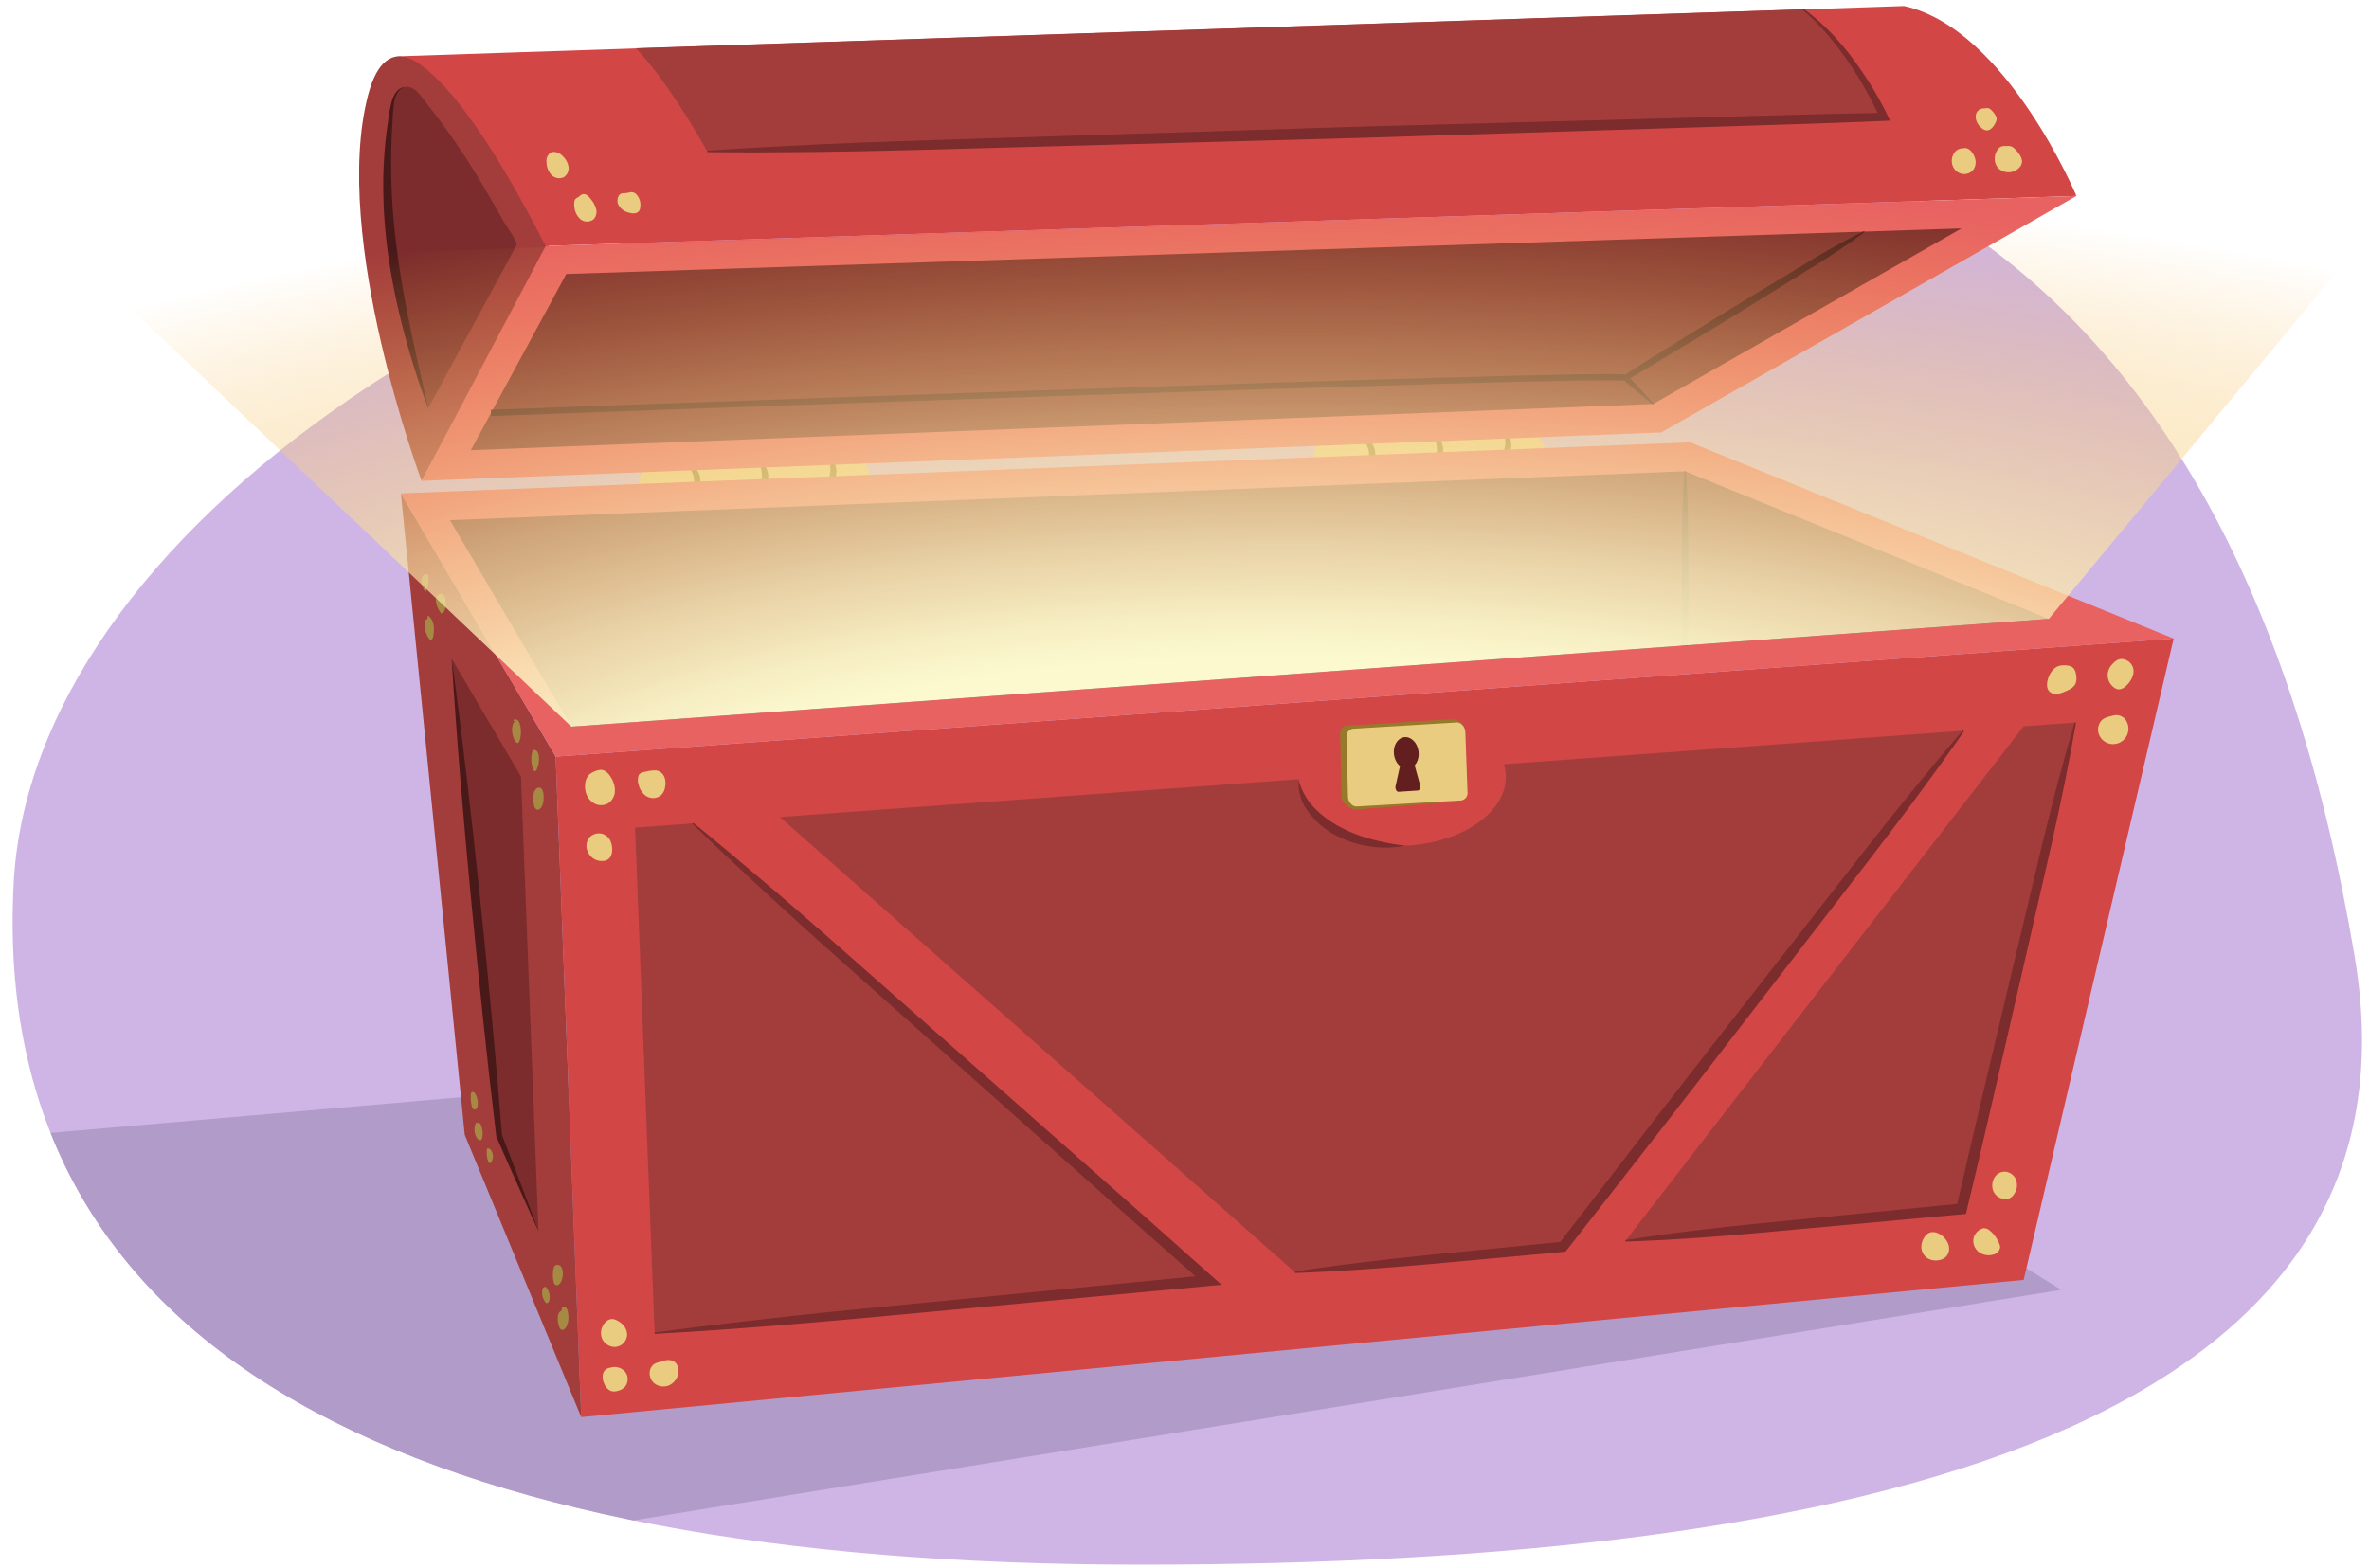 <svg xmlns="http://www.w3.org/2000/svg" xmlns:xlink="http://www.w3.org/1999/xlink" width="760" height="503.066" viewBox="0 0 760 503.066">
  <defs>
    <clipPath id="a">
      <path d="M4.384,283.336c-8.054,151.993,129.251,218.716,361.6,218.716s414.768-44.771,389.418-195.129C716,73.2,581.558,8.868,389.167,32.455,160.208,60.525,10.179,173.977,4.384,283.336Z" fill="none"/>
    </clipPath>
    <radialGradient id="b" cx="190.03" cy="183.366" fx="72.569" fy="172.415" r="343.949" gradientTransform="matrix(0, -1.029, 3.31, 0, -167.153, 379.27)" gradientUnits="userSpaceOnUse">
      <stop offset="0.198" stop-color="#fcf9ce"/>
      <stop offset="0.226" stop-color="#fcf6c9" stop-opacity="0.959"/>
      <stop offset="0.275" stop-color="#fbeeba" stop-opacity="0.848"/>
      <stop offset="0.338" stop-color="#fae2a2" stop-opacity="0.667"/>
      <stop offset="0.413" stop-color="#f8d081" stop-opacity="0.416"/>
      <stop offset="0.498" stop-color="#f6ba57" stop-opacity="0.101"/>
      <stop offset="0.524" stop-color="#f5b34a" stop-opacity="0"/>
    </radialGradient>
  </defs>
  <path d="M4.384,283.336c-8.054,151.993,129.251,218.716,361.6,218.716s414.768-44.771,389.418-195.129C716,73.2,581.558,8.868,389.167,32.455,160.208,60.525,10.179,173.977,4.384,283.336Z" fill="#cfb5e5"/>
  <g clip-path="url(#a)">
    <polygon points="661.255 413.864 115.193 502.052 -15.446 366.274 465.436 324.46 605.018 379.021 661.255 413.864" fill="#b19bc9"/>
  </g>
  <path d="M135.247,154.283s-29.086-77.817-17.2-123.665,58.034,48.267,58.034,48.267Z" fill="#a33d3c"/>
  <path d="M143.878,151.058v0Zm-6.517-20.027c-7.249-24.511-13.366-49.882-13.12-75.6A168.321,168.321,0,0,1,125.266,38.4c.358-3.214.492-9.835,4.719-10.512,2.992-.478,4.981,2.9,6.559,4.883q3.5,4.392,6.792,8.94c4.6,6.379,8.806,13.006,12.778,19.793,1.845,3.159,3.648,6.342,5.447,9.526.54.956,4.683,6.678,4.114,7.72Z" fill="#7c2c2c"/>
  <path d="M666.139,62.871S643.67,9.177,610.867,1.935L127.592,18.077s13.815-4.855,47.471,60.857Z" fill="#d34646"/>
  <g>
    <path d="M271.582,157.346l-58.2,2.335c-4.369.175-8.118-2.285-8.258-5.42h0c-.133-2.971,3.039-5.454,7.181-5.62l58.2-2.335c4.37-.175,8.119,2.285,8.259,5.42h0C278.9,154.7,275.725,157.18,271.582,157.346Z" fill="#e9cc80"/>
    <path d="M263.59,157.453a27.988,27.988,0,0,0,1.685-2.679,10.218,10.218,0,0,0,.969-2.651,7.867,7.867,0,0,0,.083-2.746,5.359,5.359,0,0,0-1.172-2.724,3.679,3.679,0,0,1,2.672,2.251,5.907,5.907,0,0,1,.375,3.621A6.446,6.446,0,0,1,263.59,157.453Z" fill="#967a29"/>
    <path d="M243.122,158.271a22.16,22.16,0,0,0,.972-2.74,10.557,10.557,0,0,0,.367-2.562,10.782,10.782,0,0,0-.287-2.573,22.987,22.987,0,0,0-.877-2.773,5.986,5.986,0,0,1-.175,10.648Z" fill="#967a29"/>
    <path d="M221.186,159.172a15.07,15.07,0,0,0,1.2-2.76,6.681,6.681,0,0,0,.284-2.579,7.76,7.76,0,0,0-.724-2.532,21.8,21.8,0,0,0-1.521-2.631,5.555,5.555,0,0,1,2.827,1.754,5.71,5.71,0,0,1,1.41,3.228,5.408,5.408,0,0,1-.865,3.443A5.151,5.151,0,0,1,221.186,159.172Z" fill="#967a29"/>
  </g>
  <g>
    <path d="M488.1,148.8l-58.2,2.334c-4.37.175-8.118-2.285-8.259-5.42h0c-.133-2.971,3.04-5.454,7.182-5.62l58.2-2.335c4.369-.175,8.118,2.285,8.259,5.42h0C495.41,146.149,492.238,148.631,488.1,148.8Z" fill="#e9cc80"/>
    <path d="M480.1,148.905a28.323,28.323,0,0,0,1.685-2.68,10.178,10.178,0,0,0,.968-2.651,7.838,7.838,0,0,0,.083-2.745,5.345,5.345,0,0,0-1.172-2.725,3.678,3.678,0,0,1,2.672,2.252,5.9,5.9,0,0,1,.376,3.62A6.447,6.447,0,0,1,480.1,148.905Z" fill="#967a29"/>
    <path d="M459.636,149.722a22.207,22.207,0,0,0,.972-2.739,10.621,10.621,0,0,0,.367-2.563,10.84,10.84,0,0,0-.287-2.573,22.92,22.92,0,0,0-.877-2.772,5.985,5.985,0,0,1-.175,10.647Z" fill="#967a29"/>
    <path d="M437.7,150.623a15.084,15.084,0,0,0,1.2-2.759,6.688,6.688,0,0,0,.285-2.58,7.767,7.767,0,0,0-.724-2.532,21.714,21.714,0,0,0-1.521-2.63,5.552,5.552,0,0,1,2.827,1.754,5.7,5.7,0,0,1,1.409,3.227,5.4,5.4,0,0,1-.865,3.443A5.145,5.145,0,0,1,437.7,150.623Z" fill="#967a29"/>
  </g>
  <polygon points="186.456 454.699 178.265 242.771 697.334 204.89 649.216 410.675 186.456 454.699" fill="#d34646"/>
  <polygon points="178.265 242.771 128.611 158.307 149.087 364.092 186.456 454.699 178.265 242.771" fill="#a33d3c"/>
  <polygon points="160.129 364.4 144.896 211.302 167.121 249.108 172.761 395.027 160.129 364.4" fill="#7c2c2c"/>
  <polygon points="128.611 158.307 542.228 141.926 697.334 204.89 178.265 242.771 128.611 158.307" fill="#e86262"/>
  <polygon points="144.354 166.905 540.605 151.212 657.279 198.575 183.306 233.165 144.354 166.905" fill="#7c2c2c"/>
  <polygon points="387.7 410.871 210.005 427.776 203.735 265.549 222.307 264.193 387.7 410.871" fill="#a33d3c"/>
  <polygon points="649.205 233.039 521.45 398.147 521.45 398.147 629.31 387.887 665.801 231.828 649.205 233.039" fill="#a33d3c"/>
  <path d="M482.442,245.222a13.81,13.81,0,0,1,.629,3.557c.5,11.672-13.972,21.777-32.335,22.571s-33.658-8.023-34.163-19.694a13.749,13.749,0,0,1,.027-1.638l-.024,0L250.193,262.158,415.432,408.233h0l85.945-8.176,128.538-165.61h0L482.5,245.206Z" fill="#a33d3c"/>
  <g>
    <path d="M469.611,233.385l-.815,20.962a2.508,2.508,0,0,1-1.95,2.825l-31.8,2.575c-1.476.156-4.559-1.951-4.626-3.836l-.484-20.193c-.054-1.536.807-2.746,2.016-2.831l33.235-2.064C466.647,230.72,469.545,231.532,469.611,233.385Z" fill="#967a29"/>
    <path d="M470.093,234.954l.693,19.189a2.406,2.406,0,0,1-1.953,2.685l-33.458,1.942c-1.475.149-2.87-1.339-2.933-3.13L432,236.518a2.391,2.391,0,0,1,2.019-2.691l33.21-2.009C468.681,231.719,470.03,233.194,470.093,234.954Z" fill="#e9cc80"/>
    <g>
      <ellipse cx="451.142" cy="241.601" rx="3.973" ry="5.106" transform="translate(-27.242 59.808) rotate(-7.363)" fill="#631f1f"/>
      <path d="M449.751,243.034l-2.027,9.124c-.207.927.293,1.941.936,1.9l6.187-.4c.594-.039.952-.966.712-1.839l-2.291-8.295a1.168,1.168,0,0,0-.741-.893l-1.869-.425C450.254,242.11,449.88,242.453,449.751,243.034Z" fill="#631f1f"/>
    </g>
  </g>
  <path d="M190.266,257.567a4.618,4.618,0,0,0,4.885.159,4.923,4.923,0,0,0,2.118-4.046,8.09,8.09,0,0,0-1.41-4.469c-.689-1.077-1.775-2.222-3.156-2.2a7.1,7.1,0,0,0-3.175,1.155c-1.768,1.1-2.076,3.691-1.71,5.574A5.921,5.921,0,0,0,190.266,257.567Z" fill="#e9cc80"/>
  <path d="M193.979,276.2a2.974,2.974,0,0,0,1.451-.757c1.344-1.357,1.126-4.2.322-5.766a4.08,4.08,0,0,0-6.936-.612,4.428,4.428,0,0,0-.054,4.6A4.847,4.847,0,0,0,193.979,276.2Z" fill="#e9cc80"/>
  <path d="M207.06,255.247a4.067,4.067,0,0,0,5.044-.1,4.791,4.791,0,0,0,1.283-2.7,5.774,5.774,0,0,0-.177-2.936,3.445,3.445,0,0,0-2.594-2.3,11.115,11.115,0,0,0-3.632.449,2.7,2.7,0,0,0-1.991.905,4.458,4.458,0,0,0-.087,3.271A5.987,5.987,0,0,0,207.06,255.247Z" fill="#e9cc80"/>
  <path d="M657.579,221.981a3.108,3.108,0,0,0,2.443.663,9.213,9.213,0,0,0,2.483-.774c1.366-.573,2.863-1.277,3.4-2.655a5.166,5.166,0,0,0,.155-2.465c-.158-1.4-.62-2.655-2.1-3.067a7.329,7.329,0,0,0-3.172-.076c-2.033.419-3.454,2.795-3.892,4.641C656.61,219.489,656.553,221.047,657.579,221.981Z" fill="#e9cc80"/>
  <path d="M676.17,216.891a4.953,4.953,0,0,0,2.06,3.728,2.832,2.832,0,0,0,1.5.574,3.454,3.454,0,0,0,2.368-1.167,7.35,7.35,0,0,0,2.239-3.6,3.946,3.946,0,0,0-2.655-4.787c-1.833-.643-3.162.443-4.314,1.794A4.982,4.982,0,0,0,676.17,216.891Z" fill="#e9cc80"/>
  <path d="M673.138,234.85a4.809,4.809,0,0,0,2.853,3.526,4.926,4.926,0,0,0,6.347-6.666,3.718,3.718,0,0,0-4.526-2.078c-1.679.423-3.286.67-4.188,2.334A4.49,4.49,0,0,0,673.138,234.85Z" fill="#e9cc80"/>
  <path d="M644.649,384.5a3.539,3.539,0,0,0,1.436-1.268,4.968,4.968,0,0,0,.5-5.088,4.033,4.033,0,0,0-3.657-2.176c-3.056.157-4.5,3.612-3.448,6.21A4.187,4.187,0,0,0,644.649,384.5Z" fill="#e9cc80"/>
  <path d="M633.154,397.188a4.538,4.538,0,0,0,1.562,4.455,5.258,5.258,0,0,0,4.7.908,2.81,2.81,0,0,0,2.251-2.32,3.2,3.2,0,0,0-.406-1.44,10.376,10.376,0,0,0-3.025-4.04,2.876,2.876,0,0,0-1.887-.661,4.443,4.443,0,0,0-3.2,3.1Z" fill="#e9cc80"/>
  <path d="M618.554,403.836a5.124,5.124,0,0,0,3.259.543,4.3,4.3,0,0,0,2.54-1.2,3.837,3.837,0,0,0,.821-3.517c-.539-2.192-2.981-4.476-5.352-4.314-2.251.153-3.641,3.229-3.414,5.186A4.433,4.433,0,0,0,618.554,403.836Z" fill="#e9cc80"/>
  <path d="M193.049,429.248a4.484,4.484,0,0,0,4.453,2.929,4.122,4.122,0,0,0,3.673-3.756c.1-2.36-1.767-4.213-3.841-5-1.88-.71-3.449.747-4.148,2.428A4.778,4.778,0,0,0,193.049,429.248Z" fill="#e9cc80"/>
  <path d="M193.467,440.748a4.8,4.8,0,0,0,.36,3.18,3.98,3.98,0,0,0,2.28,2.433,3.791,3.791,0,0,0,2.044-.064,4.834,4.834,0,0,0,2.215-1.175,3.828,3.828,0,0,0,.253-4.853,4.25,4.25,0,0,0-2.834-1.586,4.363,4.363,0,0,0-1.71.1,5.024,5.024,0,0,0-1.474.45A2.733,2.733,0,0,0,193.467,440.748Z" fill="#e9cc80"/>
  <path d="M208.647,439.278a4.229,4.229,0,0,0,1.313,4.638,4.669,4.669,0,0,0,4.854.513,5.221,5.221,0,0,0,2.824-4.049,3.66,3.66,0,0,0-1.533-3.632,4.453,4.453,0,0,0-3.721.11,8.342,8.342,0,0,0-2.488.79A3.582,3.582,0,0,0,208.647,439.278Z" fill="#e9cc80"/>
  <path d="M177.551,411.023c.1.531.3,1.134.806,1.317.658.236,1.3-.4,1.614-1.024.672-1.337.961-3.734-.074-4.991a1.377,1.377,0,0,0-1.489-.406c-.721.248-.829.931-.923,1.6A11.09,11.09,0,0,0,177.551,411.023Z" fill="#a68942"/>
  <path d="M174.209,413.176a4.812,4.812,0,0,0,.739,4.632.851.851,0,0,0,.319.275c.46.191.862-.386.97-.872a4.945,4.945,0,0,0-1.2-4.381" fill="#a68942"/>
  <path d="M180.1,420.643c-.671.132-.994.9-1.1,1.578a6.669,6.669,0,0,0,.476,3.648,1.3,1.3,0,0,0,.765.829,1.224,1.224,0,0,0,1.154-.588c1.113-1.431,1.1-3.435.767-5.216a2.072,2.072,0,0,0-.725-1.432c-.462-.3-1.266-.007-1.207.54" fill="#a68942"/>
  <path d="M151.59,350.464c-.233-.153-.455.215-.487.492a11.412,11.412,0,0,0,.225,3.886c.13.555.457,1.217,1.026,1.183.53-.032.8-.653.872-1.178a6.07,6.07,0,0,0-.656-3.708c-.235-.436-.7-.9-1.151-.7s-.421.864-.3,1.355" fill="#a68942"/>
  <path d="M152.771,360.149a5.174,5.174,0,0,0,.149,4.9c.319.539,1.05,1.052,1.508.623a1.017,1.017,0,0,0,.242-.434,6.679,6.679,0,0,0-.277-3.91,1.9,1.9,0,0,0-.392-.817.665.665,0,0,0-.828-.143" fill="#a68942"/>
  <path d="M156.948,368.768l-.7-.293a8.909,8.909,0,0,0,.336,4.056c.111.343.382.753.726.642a.662.662,0,0,0,.326-.31,3.531,3.531,0,0,0-.077-3.736c-.3-.441-.887-.835-1.328-.537" fill="#a68942"/>
  <path d="M171.333,258.388a1.717,1.717,0,0,0,.886,1.37c.819.294,1.553-.629,1.821-1.457a7.463,7.463,0,0,0,.34-2.843,4.135,4.135,0,0,0-.712-2.473,1.21,1.21,0,0,0-1.5.023,2.4,2.4,0,0,0-.953,1.851A10.086,10.086,0,0,0,171.333,258.388Z" fill="#a68942"/>
  <path d="M171.5,240.731c-.251-.289-.666.16-.758.532a9.765,9.765,0,0,0,.24,5.472c.108.315.307.678.639.678.315,0,.515-.329.635-.62a8.731,8.731,0,0,0,.625-3.975,3.1,3.1,0,0,0-.472-1.579,1.383,1.383,0,0,0-1.445-.6" fill="#a68942"/>
  <path d="M165.4,231.6c-.457-.091-.775.442-.894.892a6.924,6.924,0,0,0,.785,5.33c.183.3.467.616.811.557.319-.056.486-.406.585-.714a9.291,9.291,0,0,0,.117-5.215,2.5,2.5,0,0,0-.752-1.362,1.048,1.048,0,0,0-1.424.049" fill="#a68942"/>
  <path d="M137.04,198.882c-.042-.161-.281-.191-.412-.088a.718.718,0,0,0-.211.441,7.307,7.307,0,0,0,1.163,5.566.9.9,0,0,0,.607.457c.445.031.675-.513.758-.951a10.314,10.314,0,0,0,.153-3.716,4.907,4.907,0,0,0-1.832-3.153" fill="#a68942"/>
  <path d="M136.627,189.811a15.224,15.224,0,0,0,.819-2.993c.052-.578.272-2.141-.289-2.535-.445-.311-1.115.164-1.418.474a2.218,2.218,0,0,0-.4,2.15C135.492,187.863,135.694,189.278,136.627,189.811Z" fill="#a68942"/>
  <path d="M140.764,190.637a3.025,3.025,0,0,0-.838,2.848,8.908,8.908,0,0,0,1.241,2.833c.144.246.353.526.635.491a.661.661,0,0,0,.4-.279c.971-1.193.912-2.91.627-4.421a2.3,2.3,0,0,0-.644-1.406c-.405-.336-1.152-.285-1.33.21" fill="#a68942"/>
  <path d="M540.748,151.212c.479,4.656.656,9.313.752,13.969l.155,13.97c.07,4.656.045,9.313.056,13.969s-.038,9.313-.106,13.969h-2c-.067-4.656-.12-9.313-.105-13.969s-.014-9.313.055-13.969l.156-13.97c.1-4.656.273-9.313.752-13.969Z" fill="#491919"/>
  <path d="M135.247,154.283l397.717-15.536S666.245,62.871,666.139,62.871,175.063,78.934,175.063,78.934Z" fill="#e86262"/>
  <path d="M181.667,87.922C225.185,86.5,523.45,76.751,629.28,73.294c-28.934,16.485-71.047,40.465-98.921,56.334l-379.3,14.817Z" fill="#7c2c2c"/>
  <path d="M598.158,74.438a209.939,209.939,0,0,1-18.683,12.5q-9.522,5.955-19.088,11.837c-6.363,3.947-12.785,7.795-19.18,11.689-6.431,3.834-12.809,7.755-19.283,11.519l.15-1.436q2.166,2.171,4.275,4.4t4.111,4.573l-.2.213q-2.45-1.869-4.8-3.846t-4.635-4.019l-.873-.779,1.023-.658c6.3-4.051,12.692-7.946,19.033-11.927,6.378-3.922,12.727-7.89,19.137-11.759q9.586-5.85,19.227-11.611a210.3,210.3,0,0,1,19.633-10.947Z" fill="#491919"/>
  <path d="M157.533,132.483S516.95,119.3,521.45,121.208" fill="none" stroke="#491919" stroke-miterlimit="10" stroke-width="2"/>
  <path d="M204.052,15.48c5.667,6.071,13.156,16.064,22.876,33.117L604.35,37.515s-9.827-22.122-25.911-34.542Z" fill="#a33d3c"/>
  <path d="M176.139,49.453a3.126,3.126,0,0,0-.807,2.612,6.139,6.139,0,0,0,1.544,4.029,3.441,3.441,0,0,0,4.031.741,3.4,3.4,0,0,0,1.474-3.33,5.915,5.915,0,0,0-1.791-3.335,4.39,4.39,0,0,0-2.2-1.333c-.854-.165-1.83-.143-2.255.616" fill="#e9cc80"/>
  <path d="M185.4,63.313c-.478.287-.938.509-1.087,1.122a5.021,5.021,0,0,0-.084,1.513,6.129,6.129,0,0,0,1.835,4.265,3.37,3.37,0,0,0,4.347.169,3.493,3.493,0,0,0,.827-3.305,8.384,8.384,0,0,0-1.662-3.124,5.528,5.528,0,0,0-1.385-1.39,1.594,1.594,0,0,0-1.82.032c-.26.183-.49.407-.754.583C185.543,63.225,185.47,63.27,185.4,63.313Z" fill="#e9cc80"/>
  <path d="M200.034,62.01a1.658,1.658,0,0,0-1.626,1,3.251,3.251,0,0,0-.171,2.4,5.023,5.023,0,0,0,3.458,2.81c1.159.365,2.663.44,3.346-.565a2.791,2.791,0,0,0,.378-1.49,4.786,4.786,0,0,0-1.472-3.988,2.247,2.247,0,0,0-1.656-.492,15.6,15.6,0,0,1-2.013.326C200.194,62.008,200.113,62.008,200.034,62.01Z" fill="#e9cc80"/>
  <path d="M642.862,46.871a2.99,2.99,0,0,0-.878.159,2.875,2.875,0,0,0-1.237,1.164,4.961,4.961,0,0,0-.808,2.477,4.461,4.461,0,0,0,1.1,3.27,4.753,4.753,0,0,0,7.029-.444,3.054,3.054,0,0,0,.63-1.773,4.6,4.6,0,0,0-1.143-2.532,7.492,7.492,0,0,0-1.832-1.963,2.891,2.891,0,0,0-1.8-.379C643.584,46.865,643.22,46.851,642.862,46.871Z" fill="#e9cc80"/>
  <path d="M636.568,34.786a2.562,2.562,0,0,0-2.732,2.391,2.748,2.748,0,0,0-.022.471,4.946,4.946,0,0,0,1.811,3.342,2.993,2.993,0,0,0,1.5.824c1.4.207,2.47-1.188,3.071-2.464a2.751,2.751,0,0,0,.35-1.28,2.941,2.941,0,0,0-.617-1.421A6.047,6.047,0,0,0,638.462,35a1.65,1.65,0,0,0-.868-.318A7.875,7.875,0,0,0,636.568,34.786Z" fill="#e9cc80"/>
  <path d="M629.427,47.609a3.545,3.545,0,0,0-1.493.474,3.864,3.864,0,0,0-1.388,1.675,4.44,4.44,0,0,0-.166.433,4.542,4.542,0,0,0,.383,3.689,4.079,4.079,0,0,0,3.112,1.966,3.7,3.7,0,0,0,3.3-1.557,4.038,4.038,0,0,0,.576-2.907,5.832,5.832,0,0,0-1.294-2.709,2.809,2.809,0,0,0-1.815-1.158,3.173,3.173,0,0,0-.616.03C629.829,47.564,629.628,47.583,629.427,47.609Z" fill="#e9cc80"/>
  <path d="M222.454,264.029c7.167,5.8,14.225,11.724,21.238,17.7q5.283,4.455,10.5,8.979,5.242,4.5,10.427,9.067l41.451,36.553L347.506,372.9l20.716,18.287,20.644,18.368,3.025,2.691-4.024.374L299,420.87c-14.811,1.377-29.619,2.781-44.445,4s-29.664,2.316-44.529,3.13l-.041-.438c14.751-2,29.531-3.705,44.319-5.323s29.6-3.016,44.4-4.457l88.829-8.655-1,3.064-20.7-18.3L345.2,375.5l-41.264-36.764-41.245-36.786q-5.141-4.615-10.248-9.268-5.122-4.637-10.17-9.356c-6.769-6.249-13.495-12.548-20.11-18.971Z" fill="#7c2c2c"/>
  <path d="M450.736,271.35a32.523,32.523,0,0,1-11.2.238,33.276,33.276,0,0,1-10.83-3.478,25.786,25.786,0,0,1-8.807-7.36,15.5,15.5,0,0,1-3.32-10.734,20.123,20.123,0,0,0,5.116,9.232,32.737,32.737,0,0,0,8.415,6.212,49.069,49.069,0,0,0,9.9,3.846A83.232,83.232,0,0,0,450.736,271.35Z" fill="#7c2c2c"/>
  <path d="M415.432,408.233c-.034-.439,0-.124,0-.222l.021,0L415.5,408l.083-.013.167-.026.334-.053.668-.1,1.335-.209,2.673-.384,5.348-.761c3.568-.481,7.137-.951,10.709-1.378,7.143-.884,14.3-1.66,21.453-2.4l42.958-4.235-1.13.622,32.006-41.5c10.681-13.825,21.488-27.551,32.226-41.332l32.262-41.3q8.069-10.323,16.319-20.506,4.134-5.084,8.328-10.121l4.235-5.007,2.12-2.5,1.075-1.238.539-.619.269-.31.134-.154.068-.078.033-.038c.089.047-.151-.161.208.1.338.284.077.1.145.177l-.029.043-.059.084-.116.169-.233.337-.466.675-.933,1.349-1.9,2.675-3.8,5.344q-3.836,5.316-7.738,10.58-7.809,10.524-15.816,20.9l-32.006,41.5c-10.686,13.821-21.3,27.7-32.044,41.473l-32.262,41.3-.436.558-.695.064-42.986,3.941c-7.168.623-14.339,1.21-21.52,1.688-3.589.255-7.183.466-10.777.666l-5.395.261-2.7.128-1.351.046-.675.023-.338.012-.169.006-.084,0-.042,0h-.022C415.458,408.354,415.481,408.671,415.432,408.233Z" fill="#7c2c2c"/>
  <path d="M521.45,398.147c-.033-.439.006-.124,0-.223l.026,0,.052-.009.105-.017.209-.034.419-.068.837-.137,1.676-.261,3.354-.494c2.236-.333,4.472-.659,6.712-.948q6.717-.9,13.446-1.671c8.969-1.056,17.957-1.918,26.942-2.8l53.913-5.314-1.519,1.327c2.993-13.016,5.973-26.035,9.094-39.021l9.255-38.984,9.283-38.977c3.172-12.974,6.5-25.912,10.328-38.733l.429.1c-2.255,13.189-5.008,26.261-7.918,39.3l-8.963,39.052-8.99,39.045c-2.961,13.024-6.064,26.014-9.152,39.008l-.289,1.214-1.231.113-53.947,4.947c-8.991.827-17.98,1.675-26.987,2.33q-6.753.519-13.52.894c-2.254.138-4.512.24-6.77.334l-3.387.148-1.695.059-.848.024-.424.012-.213.006-.105,0h-.08C521.479,398.268,521.5,398.585,521.45,398.147Z" fill="#7c2c2c"/>
  <path d="M172.761,395.027c-1.144-2.515-2.32-5.016-3.433-7.543l-3.378-7.566q-3.4-7.557-6.688-15.16l-.049-.112-.018-.153-2.214-19.107L154.9,326.267c-1.325-12.753-2.626-25.508-3.83-38.273-2.419-25.528-4.6-51.08-6.172-76.692,3.5,25.42,6.4,50.9,9.06,76.405,1.336,12.752,2.574,25.513,3.787,38.277l1.726,19.155,1.594,19.168-.066-.265q3.012,7.718,5.943,15.467l2.938,7.748C170.869,389.834,171.8,392.437,172.761,395.027Z" fill="#491919"/>
  <path d="M137.361,131.031a258.035,258.035,0,0,1-8.022-25.44A210.3,210.3,0,0,1,124.2,79.344c-.509-4.439-.932-8.891-1.125-13.36-.142-4.469-.207-8.948.05-13.41.218-4.463.67-8.91,1.312-13.323a53.621,53.621,0,0,1,1.2-6.611,9.572,9.572,0,0,1,1.478-3.089,4.139,4.139,0,0,1,2.874-1.662,3.91,3.91,0,0,0-2.5,1.921,9.06,9.06,0,0,0-1.042,3.027,60.188,60.188,0,0,0-.543,6.569c-.293,4.41-.421,8.823-.436,13.229a211.792,211.792,0,0,0,1.71,26.337c.55,4.37,1.183,8.732,1.962,13.075.723,4.352,1.6,8.681,2.476,13.015C133.392,113.724,135.453,122.345,137.361,131.031Z" fill="#491919"/>
  <path d="M226.922,48.377c3.926-.3,7.854-.527,11.782-.773s7.856-.456,11.785-.652l11.787-.6,11.79-.509c15.721-.628,31.447-1.078,47.172-1.582l94.349-2.975c15.724-.523,31.451-.946,47.178-1.367l47.181-1.283,47.181-1.283c15.726-.427,31.453-.882,47.185-1.119l-1.132,1.8c-1.455-3.218-3.11-6.451-4.87-9.577s-3.685-6.183-5.732-9.144a106.6,106.6,0,0,0-6.6-8.547,77.885,77.885,0,0,0-7.676-7.62l.269-.348a65.905,65.905,0,0,1,8.274,7.166A84.292,84.292,0,0,1,594,18.282q3.3,4.387,6.2,9.062A99.754,99.754,0,0,1,605.519,37l.811,1.714-1.943.084c-15.719.687-31.445,1.156-47.17,1.652l-47.174,1.488-47.175,1.487c-15.725.5-31.449,1-47.177,1.4L321.33,47.391c-15.727.419-31.453.893-47.184,1.188l-11.8.184-11.8.094c-3.934.035-7.867.071-11.8.041s-7.87-.012-11.807-.08Z" fill="#7c2c2c"/>
  <polygon points="183.306 233.165 657.279 198.575 773.006 59.199 26.418 84.299 183.306 233.165" fill="url(#b)"/>
</svg>
